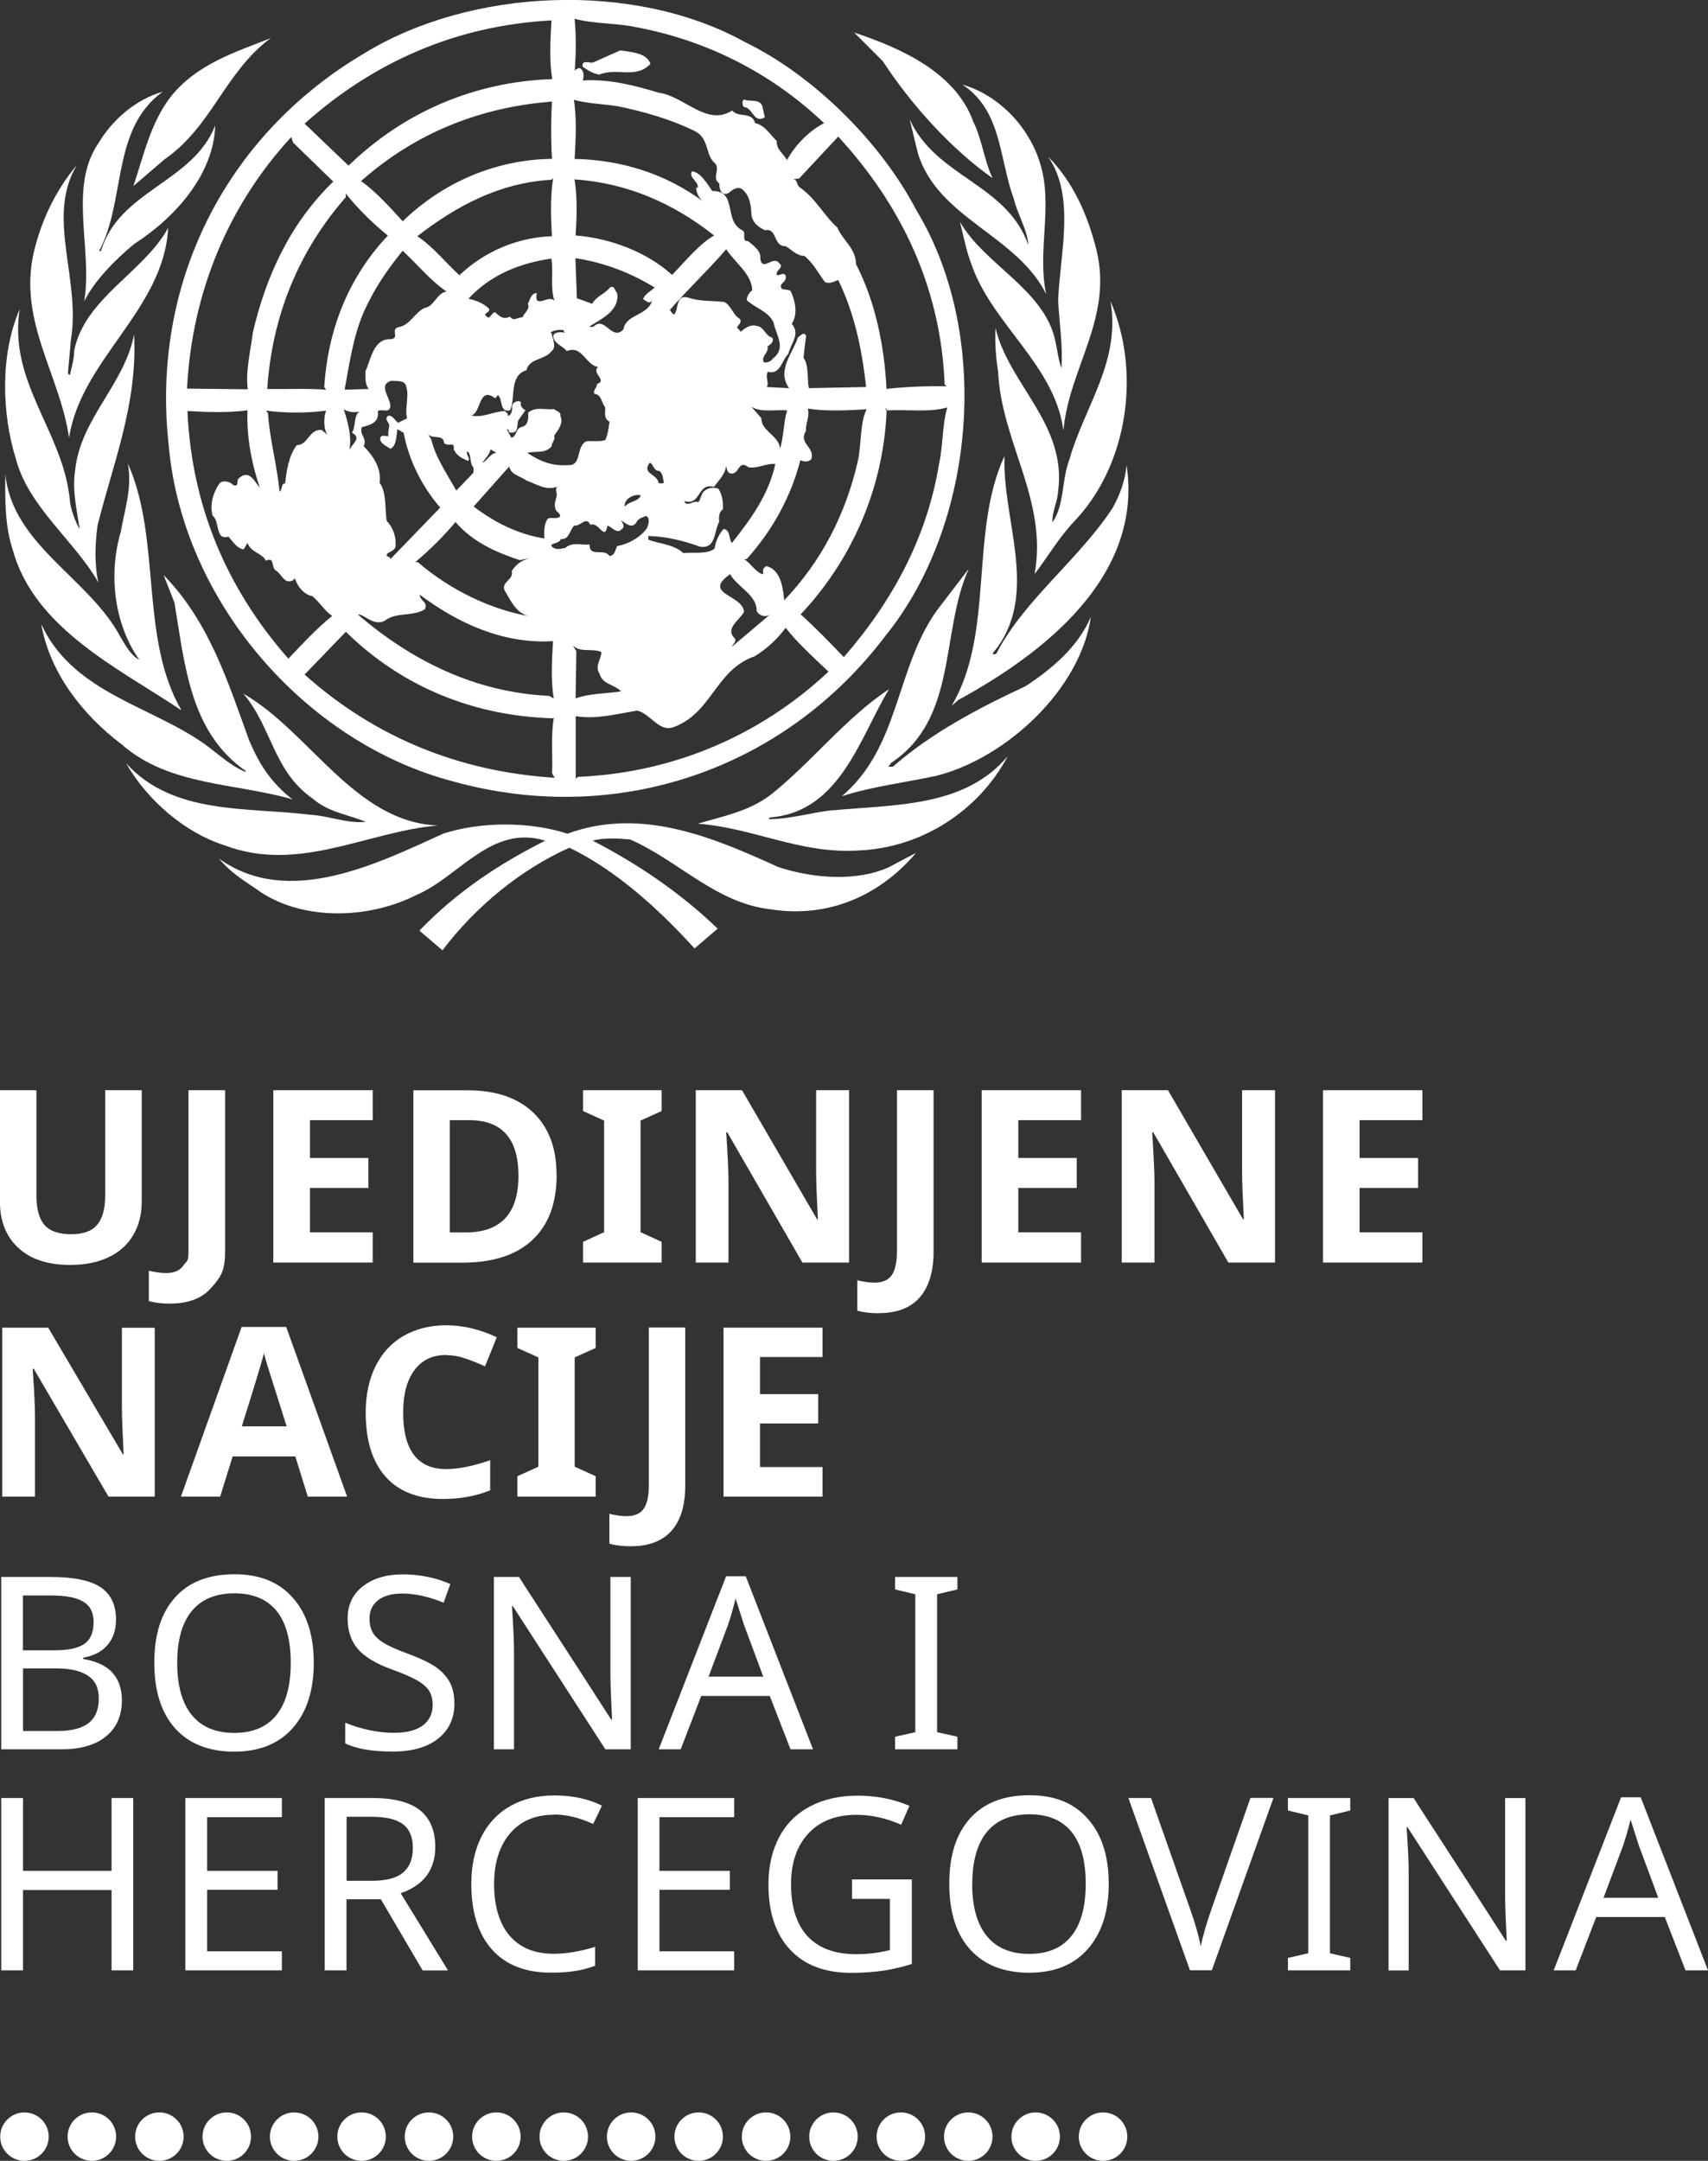 <svg width="102" height="129" viewBox="0 0 102 129" fill="none" xmlns="http://www.w3.org/2000/svg">
<rect x="0" y="0" width="102" height="129" fill="#333333" stroke="none"/>
<g clip-path="url(#clip0_787_475)">
<path d="M1.461 129C0.659 129 0.012 128.354 0.012 127.555C0.012 126.755 0.666 126.109 1.461 126.109C2.256 126.109 2.909 126.755 2.909 127.555C2.909 128.354 2.262 129 1.461 129Z" fill="white"/>
<path d="M9.517 129C8.716 129 8.068 128.354 8.068 127.555C8.068 126.755 8.716 126.109 9.517 126.109C10.318 126.109 10.965 126.755 10.965 127.555C10.965 128.354 10.318 129 9.517 129Z" fill="white"/>
<path d="M17.567 129C16.766 129 16.119 128.354 16.119 127.555C16.119 126.755 16.766 126.109 17.567 126.109C18.369 126.109 19.016 126.755 19.016 127.555C19.016 128.354 18.369 129 17.567 129Z" fill="white"/>
<path d="M25.617 129C24.816 129 24.169 128.354 24.169 127.555C24.169 126.755 24.816 126.109 25.617 126.109C26.418 126.109 27.066 126.755 27.066 127.555C27.066 128.354 26.418 129 25.617 129Z" fill="white"/>
<path d="M33.667 129C32.866 129 32.219 128.354 32.219 127.555C32.219 126.755 32.866 126.109 33.667 126.109C34.469 126.109 35.116 126.755 35.116 127.555C35.116 128.354 34.462 129 33.667 129Z" fill="white"/>
<path d="M41.723 129C40.922 129 40.275 128.354 40.275 127.555C40.275 126.755 40.922 126.109 41.723 126.109C42.525 126.109 43.172 126.755 43.172 127.555C43.172 128.354 42.525 129 41.723 129Z" fill="white"/>
<path d="M49.773 129C48.972 129 48.325 128.354 48.325 127.555C48.325 126.755 48.972 126.109 49.773 126.109C50.575 126.109 51.222 126.755 51.222 127.555C51.222 128.354 50.575 129 49.773 129Z" fill="white"/>
<path d="M5.486 129C4.684 129 4.037 128.354 4.037 127.555C4.037 126.755 4.684 126.109 5.486 126.109C6.287 126.109 6.934 126.755 6.934 127.555C6.934 128.354 6.287 129 5.486 129Z" fill="white"/>
<path d="M13.542 129C12.741 129 12.094 128.354 12.094 127.555C12.094 126.755 12.741 126.109 13.542 126.109C14.344 126.109 14.991 126.755 14.991 127.555C14.991 128.354 14.344 129 13.542 129Z" fill="white"/>
<path d="M21.592 129C20.791 129 20.144 128.354 20.144 127.555C20.144 126.755 20.791 126.109 21.592 126.109C22.393 126.109 23.041 126.755 23.041 127.555C23.041 128.354 22.393 129 21.592 129Z" fill="white"/>
<path d="M29.642 129C28.841 129 28.194 128.354 28.194 127.555C28.194 126.755 28.841 126.109 29.642 126.109C30.444 126.109 31.091 126.755 31.091 127.555C31.091 128.354 30.444 129 29.642 129Z" fill="white"/>
<path d="M37.692 129C36.891 129 36.244 128.354 36.244 127.555C36.244 126.755 36.891 126.109 37.692 126.109C38.493 126.109 39.141 126.755 39.141 127.555C39.141 128.354 38.487 129 37.692 129Z" fill="white"/>
<path d="M45.748 129C44.947 129 44.3 128.354 44.3 127.555C44.3 126.755 44.947 126.109 45.748 126.109C46.55 126.109 47.197 126.755 47.197 127.555C47.197 128.354 46.55 129 45.748 129Z" fill="white"/>
<path d="M53.799 129C52.997 129 52.35 128.354 52.35 127.555C52.35 126.755 52.997 126.109 53.799 126.109C54.6 126.109 55.247 126.755 55.247 127.555C55.247 128.354 54.6 129 53.799 129Z" fill="white"/>
<path d="M61.848 129C61.047 129 60.4 128.354 60.4 127.555C60.4 126.755 61.053 126.109 61.848 126.109C62.644 126.109 63.297 126.755 63.297 127.555C63.297 128.354 62.65 129 61.848 129Z" fill="white"/>
<path d="M57.824 129C57.022 129 56.375 128.354 56.375 127.555C56.375 126.755 57.022 126.109 57.824 126.109C58.625 126.109 59.272 126.755 59.272 127.555C59.272 128.354 58.625 129 57.824 129Z" fill="white"/>
<path d="M65.873 129C65.072 129 64.425 128.354 64.425 127.555C64.425 126.755 65.072 126.109 65.873 126.109C66.675 126.109 67.322 126.755 67.322 127.555C67.322 128.354 66.675 129 65.873 129Z" fill="white"/>
<path d="M0.074 94.143H3.014C4.395 94.143 5.393 94.346 6.01 94.758C6.62 95.17 6.928 95.809 6.928 96.689C6.928 97.297 6.762 97.802 6.429 98.195C6.096 98.595 5.609 98.847 4.968 98.964V99.038C5.763 99.173 6.349 99.45 6.718 99.862C7.088 100.274 7.279 100.821 7.279 101.504C7.279 102.426 6.965 103.14 6.336 103.656C5.708 104.173 4.826 104.431 3.698 104.431H0.074V94.143ZM1.374 98.521H3.279C4.086 98.521 4.678 98.392 5.042 98.134C5.412 97.876 5.59 97.445 5.59 96.842C5.59 96.277 5.393 95.871 4.986 95.625C4.586 95.379 3.951 95.25 3.076 95.25H1.368V98.521H1.374ZM1.374 99.604V103.337H3.458C4.284 103.337 4.9 103.177 5.301 102.857C5.701 102.537 5.899 102.057 5.899 101.406C5.899 100.754 5.689 100.336 5.264 100.046C4.838 99.751 4.204 99.604 3.359 99.604H1.374Z" fill="white"/>
<path d="M18.738 99.271C18.738 100.919 18.319 102.211 17.487 103.158C16.655 104.099 15.483 104.573 13.986 104.573C12.488 104.573 11.292 104.111 10.46 103.183C9.628 102.254 9.215 100.95 9.215 99.259C9.215 97.568 9.628 96.289 10.454 95.366C11.28 94.444 12.463 93.982 13.998 93.982C15.533 93.982 16.655 94.45 17.487 95.385C18.319 96.319 18.738 97.617 18.738 99.271ZM10.583 99.271C10.583 100.63 10.873 101.67 11.452 102.383C12.032 103.097 12.876 103.453 13.986 103.453C15.095 103.453 15.927 103.103 16.501 102.395C17.074 101.694 17.363 100.649 17.363 99.271C17.363 97.894 17.08 96.861 16.513 96.166C15.946 95.471 15.107 95.12 13.998 95.12C12.889 95.12 12.032 95.471 11.452 96.178C10.873 96.885 10.583 97.912 10.583 99.271Z" fill="white"/>
<path d="M27.14 101.676C27.14 102.574 26.813 103.281 26.166 103.792C25.518 104.308 24.612 104.567 23.454 104.567C22.233 104.567 21.284 104.407 20.618 104.081V102.845C21.056 103.029 21.537 103.177 22.054 103.287C22.572 103.398 23.059 103.447 23.509 103.447C24.279 103.447 24.859 103.3 25.253 103.005C25.642 102.709 25.839 102.303 25.839 101.787C25.839 101.442 25.765 101.166 25.629 100.944C25.488 100.723 25.253 100.514 24.921 100.323C24.588 100.133 24.088 99.911 23.417 99.671C22.461 99.327 21.777 98.915 21.37 98.441C20.963 97.968 20.76 97.359 20.76 96.615C20.76 95.815 21.062 95.176 21.666 94.702C22.27 94.229 23.065 93.989 24.051 93.989C25.038 93.989 26.03 94.179 26.893 94.567L26.492 95.68C25.611 95.317 24.785 95.133 24.021 95.133C23.41 95.133 22.936 95.262 22.584 95.526C22.239 95.791 22.067 96.16 22.067 96.633C22.067 96.972 22.134 97.248 22.27 97.476C22.406 97.697 22.621 97.9 22.917 98.085C23.219 98.269 23.688 98.478 24.323 98.712C25.087 98.995 25.66 99.265 26.036 99.53C26.412 99.794 26.69 100.102 26.868 100.446C27.047 100.791 27.133 101.203 27.133 101.682" fill="white"/>
<path d="M37.667 104.431H36.151L30.628 95.889H30.573L30.61 96.461C30.665 97.316 30.696 98.054 30.696 98.681V104.431H29.494V94.143H30.998L31.312 94.641L34.697 99.862L36.496 102.654H36.552C36.546 102.543 36.527 102.137 36.496 101.449C36.465 100.754 36.453 100.256 36.453 99.948V94.143H37.667V104.431Z" fill="white"/>
<path d="M47.209 104.431L45.97 101.246H41.877L40.651 104.431H39.338L43.363 94.1H44.534L48.553 104.431H47.203H47.209ZM45.582 100.096L44.423 96.978L43.93 95.434C43.788 96 43.64 96.51 43.486 96.978L42.315 100.096H45.582Z" fill="white"/>
<path d="M57.176 104.431H53.453V103.681L54.661 103.41V95.176L53.453 94.887V94.143H57.176V94.887L55.962 95.176V103.41L57.176 103.681V104.431Z" fill="white"/>
<path d="M7.957 117.629H6.663V112.832H1.374V117.629H0.074V107.34H1.374V111.688H6.663V107.34H7.957V117.629Z" fill="white"/>
<path d="M16.834 117.629H11.07V107.34H16.834V108.484H12.371V111.688H16.575V112.82H12.371V116.491H16.834V117.629Z" fill="white"/>
<path d="M20.692 113.38V117.629H19.392V107.34H22.233C23.515 107.34 24.458 107.58 25.075 108.066C25.685 108.552 25.993 109.284 25.993 110.262C25.993 111.627 25.303 112.549 23.928 113.023L26.757 117.635H25.241L22.745 113.386H20.692V113.38ZM20.692 112.279H22.239C23.078 112.279 23.688 112.113 24.076 111.787C24.458 111.461 24.656 110.969 24.656 110.323C24.656 109.677 24.458 109.204 24.07 108.909C23.682 108.607 23.047 108.46 22.172 108.46H20.698V112.279H20.692Z" fill="white"/>
<path d="M33.082 108.337C31.972 108.337 31.097 108.706 30.462 109.45C29.827 110.194 29.507 111.202 29.507 112.488C29.507 113.773 29.815 114.837 30.431 115.557C31.048 116.276 31.923 116.639 33.063 116.639C33.797 116.639 34.623 116.504 35.541 116.227V117.352C35.104 117.512 34.684 117.623 34.278 117.678C33.871 117.74 33.408 117.764 32.885 117.764C31.368 117.764 30.197 117.303 29.377 116.381C28.558 115.458 28.145 114.154 28.145 112.463C28.145 111.405 28.342 110.471 28.736 109.677C29.131 108.878 29.704 108.263 30.45 107.832C31.202 107.402 32.083 107.187 33.1 107.187C34.191 107.187 35.141 107.389 35.948 107.795L35.424 108.89C34.604 108.515 33.822 108.324 33.082 108.324" fill="white"/>
<path d="M43.843 117.629H38.086V107.34H43.843V108.484H39.381V111.688H43.585V112.82H39.381V116.491H43.843V117.629Z" fill="white"/>
<path d="M50.889 112.199H54.452V117.248C53.903 117.42 53.348 117.555 52.788 117.641C52.227 117.727 51.567 117.777 50.827 117.777C49.256 117.777 48.041 117.315 47.178 116.387C46.315 115.458 45.89 114.16 45.89 112.494C45.89 111.418 46.106 110.483 46.531 109.677C46.956 108.871 47.573 108.263 48.38 107.838C49.188 107.414 50.137 107.199 51.234 107.199C52.331 107.199 53.361 107.402 54.31 107.808L53.817 108.933C52.911 108.539 52.023 108.343 51.154 108.343C49.928 108.343 48.966 108.712 48.276 109.456C47.585 110.2 47.24 111.208 47.24 112.494C47.24 113.853 47.573 114.886 48.232 115.599C48.898 116.307 49.86 116.663 51.123 116.663C51.814 116.663 52.486 116.583 53.145 116.417V113.361H50.883V112.205L50.889 112.199Z" fill="white"/>
<path d="M66.213 112.469C66.213 114.117 65.793 115.409 64.961 116.356C64.129 117.303 62.958 117.77 61.46 117.77C59.962 117.77 58.767 117.309 57.935 116.38C57.102 115.458 56.69 114.148 56.69 112.457C56.69 110.765 57.102 109.48 57.928 108.558C58.754 107.635 59.938 107.174 61.473 107.174C63.007 107.174 64.129 107.641 64.961 108.576C65.793 109.511 66.213 110.808 66.213 112.463M58.058 112.463C58.058 113.822 58.347 114.861 58.927 115.575C59.506 116.288 60.351 116.645 61.46 116.645C62.57 116.645 63.402 116.294 63.975 115.587C64.548 114.886 64.838 113.84 64.838 112.463C64.838 111.085 64.555 110.052 63.987 109.357C63.42 108.662 62.582 108.312 61.479 108.312C60.376 108.312 59.513 108.662 58.933 109.369C58.36 110.077 58.064 111.104 58.064 112.463" fill="white"/>
<path d="M67.377 107.34H68.74L71.063 113.939C71.359 114.775 71.575 115.526 71.711 116.184C71.828 115.593 72.043 114.837 72.37 113.908L74.675 107.334H76.05L72.37 117.623H71.063L67.384 107.334L67.377 107.34Z" fill="white"/>
<path d="M80.636 117.629H76.913V116.885L78.127 116.608V108.38L76.913 108.084V107.34H80.636V108.084L79.422 108.38V116.608L80.636 116.885V117.629Z" fill="white"/>
<path d="M91.096 117.629H89.58L84.057 109.087H84.001L84.038 109.659C84.094 110.513 84.125 111.251 84.125 111.885V117.635H82.923V107.346H84.427L84.741 107.844L88.125 113.066L89.925 115.858H89.981C89.974 115.747 89.956 115.341 89.925 114.652C89.894 113.963 89.882 113.459 89.882 113.152V107.346H91.096V117.635V117.629Z" fill="white"/>
<path d="M100.656 117.629L99.418 114.443H95.325L94.098 117.629H92.785L96.81 107.297H97.981L102 117.629H100.656ZM99.029 113.293L97.87 110.175L97.377 108.631C97.236 109.191 97.088 109.708 96.933 110.175L95.762 113.293H99.029Z" fill="white"/>
<path d="M63.876 27.41C63.389 28.609 63.586 30.141 62.853 31.18C62.81 30.584 63.143 30.005 63.186 29.36C63.74 25.344 60.252 22.97 59.45 19.581C59.407 20.492 59.475 21.359 59.605 22.177C59.802 26.414 62.582 29.852 61.787 34.267C62.588 33.228 63.186 32.158 64.141 31.137C67.34 27.81 68.166 22.244 66.317 17.982C66.94 21.58 64.758 24.28 63.87 27.41" fill="white"/>
<path d="M63.192 17.915C63.254 19.268 63.482 20.621 63.389 21.974C63.192 21.439 63.143 20.867 63.014 20.313C62.348 17.275 58.767 15.787 57.324 13.235C57.546 14.102 57.7 14.963 58.015 15.787C59.26 19.378 62.995 21.795 63.507 25.7C63.839 21.974 66.465 19.003 65.485 14.944C64.974 12.902 64.129 10.904 62.594 9.354C64.24 11.746 63.303 15.123 63.192 17.915Z" fill="white"/>
<path d="M14.904 44.267C13.634 40.786 12.525 37.145 9.77 34.329L10.417 35.971C11.039 39.654 11.329 43.713 14.688 46.038L14.645 46.081C13.554 45.614 12.734 44.703 11.754 44.107C8.598 42.065 4.241 41.155 2.465 37.256C2.952 40.116 4.912 42.668 7.267 44.439C10.09 46.924 14.023 46.727 17.468 47.723C16.205 46.745 15.49 45.638 14.91 44.261" fill="white"/>
<path d="M10.836 42.403C8.321 38.08 9.659 32.201 7.637 27.674C7.902 29.138 7.44 30.423 7.212 31.758C6.453 34.31 6.836 37.299 8.321 39.39C7.834 39.144 7.52 38.572 7.212 38.062C5.369 34.531 0.721 32.539 0.32 28.302C0.296 29.833 0.296 31.45 0.764 32.828C2.052 37.576 7.298 40.011 10.836 42.409" fill="white"/>
<path d="M26.11 49.279C21.173 49.058 18.504 43.689 14.528 41.407C16.242 43.4 16.309 46.044 18.689 47.686C19.601 48.486 20.821 48.639 21.845 49.064C20.71 49.175 19.669 48.707 18.528 48.639C14.707 48.172 10.324 48.664 7.526 45.558C8.796 47.779 11.039 49.71 13.394 50.46C17.838 52.145 21.863 49.66 26.11 49.285" fill="white"/>
<path d="M49.675 48.369C48.405 48.522 47.16 48.904 45.896 48.904C45.94 48.861 45.989 48.768 46.05 48.793C50.205 48.436 51.382 43.935 53.096 41.143C50.538 42.809 48.337 45.644 46.001 47.465C44.713 48.443 43.178 48.725 41.668 49.174C45.003 49.42 47.782 50.995 51.271 50.773C55.007 50.62 58.428 48.443 60.184 45.14C57.608 48.203 53.472 48.024 49.669 48.381" fill="white"/>
<path d="M46.537 51.788C42.734 50.06 38.333 48.129 33.889 49.771C31.645 49.039 28.711 49.039 26.461 49.771C22.547 51.548 17.216 54.23 13.08 51.259C13.856 52.194 14.701 52.637 15.595 53.276C18.263 55.005 22.11 54.832 24.865 53.43C27.398 52.366 29.334 49.193 32.557 50.189C29.821 51.567 27.312 53.209 25.044 55.558L26.424 56.733C28.428 54.094 31.115 51.899 34.006 50.607C36.804 51.96 39.362 54.291 41.477 56.622L42.857 55.441C40.632 53.289 38.056 51.56 35.387 50.183C36.077 50.005 36.922 50.048 37.63 50.115C40.521 51.382 42.746 53.91 46.013 54.285C49.483 54.838 52.572 53.442 54.704 50.915L53.059 51.782C51.123 52.649 48.522 52.428 46.543 51.782" fill="white"/>
<path d="M61.207 40.983C58.452 42.268 55.654 43.732 53.317 45.774H53.052L53.206 45.552C57.231 42.889 56.141 37.742 57.854 33.954L55.986 36.395C53.471 39.858 53.761 44.581 50.273 47.533C52.072 46.955 54.051 46.715 55.919 46.315C60.122 45.251 64.542 41.124 65.146 36.819C64.388 38.615 62.81 39.944 61.207 40.989" fill="white"/>
<path d="M59.278 10.639C58.766 9.575 58.655 8.333 58.125 7.269C57.059 4.299 53.743 2.854 51.012 1.943L52.72 3.653C54.458 6.316 56.88 8.954 59.278 10.639Z" fill="white"/>
<path d="M10.035 13.616C8.586 16.254 5.079 17.785 4.432 20.916C4.432 21.426 4.278 21.912 4.167 22.404L4.056 22.293L4.235 20.276C4.839 16.66 2.725 12.933 4.592 9.852C3.304 11.383 2.435 13.222 1.991 15.178C1.122 19.261 3.594 22.41 4.124 26.137C4.839 21.457 9.77 18.505 10.041 13.628" fill="white"/>
<path d="M66.478 30.27C64.524 33.308 61.189 35.792 59.543 38.941C59.5 39.052 59.34 39.12 59.278 39.009L59.611 38.584C61.972 35.19 59.858 31.02 59.987 27.226C57.879 31.77 59.408 37.803 56.831 42.133L57.25 41.776C62.249 39.046 68.277 34.458 67.279 27.761C67.193 28.671 66.903 29.489 66.478 30.264" fill="white"/>
<path d="M17.394 8.18L17.505 8.512L19.903 10.842C17.327 13.327 15.878 16.5 15.101 19.846C14.966 20.977 14.658 22.084 14.793 23.241L11.169 23.198C11.459 17.521 13.591 12.306 17.394 8.18ZM32.934 1.218C32.866 2.349 32.798 3.61 32.977 4.723C28.329 4.877 24.107 6.697 20.815 9.889L18.19 7.38C22.369 3.653 27.281 1.525 32.927 1.218M32.971 14.102C30.899 14.169 28.927 15.012 27.435 16.433C26.566 15.633 25.833 14.698 24.921 14.102C27.3 12.263 29.858 10.91 32.921 10.732L33.032 10.639C32.853 11.728 32.897 13.081 32.964 14.102M32.052 17.497C31.719 17.497 31.651 17.896 31.522 18.142C31.676 18.456 31.3 18.677 31.208 18.942C30.961 18.917 30.653 19.231 30.456 18.899C30.08 19.096 29.833 18.899 29.568 18.634C29.278 18.702 29.26 19.212 28.97 18.788C28.995 18.653 29.303 18.634 29.192 18.413C28.859 18.099 28.416 17.927 27.972 17.835C29.309 16.39 31.066 15.707 32.927 15.436C33.063 16.193 32.841 17.232 33.125 17.989C32.835 17.503 31.861 18.542 32.058 17.503M33.661 19.698C33.642 19.772 33.704 19.821 33.753 19.87C33.636 19.821 33.1 19.772 33.044 20.049C33.044 20.516 33.624 20.645 33.846 20.959C34.777 20.584 34.955 21.777 35.714 21.912C35.294 22.287 36.311 22.687 35.646 22.933C35.67 23.154 35.405 23.265 35.492 23.511C35.935 23.554 35.911 24.04 36.139 24.311C36.163 24.618 36.028 25 36.404 25.172C36.336 25.547 36.311 25.947 36.139 26.279C35.72 26.389 35.381 26.303 35.005 26.346C34.358 26.703 34.783 27.835 33.895 27.767C32.958 27.835 32.206 27.521 31.491 27.035C32.046 26.9 32.514 27.103 32.934 26.66C32.934 26.414 33.199 26.236 33.088 26.014C33.334 25.682 33.667 25.239 33.464 24.84C33.532 24.594 33.217 24.55 33.088 24.421C32.576 24.489 31.997 24.243 31.534 24.643C31.578 24.975 31.534 25.399 31.177 25.485C30.776 25.553 30.844 26.106 30.536 26.131L30.271 25.645H30.382C30.339 25.756 30.425 25.842 30.536 25.824C31.047 25.848 30.801 25.245 31.004 25.024L31.38 24.489C31.201 24.403 31.047 24.225 31.115 24.003C30.912 23.874 30.647 24.003 30.579 24.225C30.604 24.446 30.579 24.643 30.425 24.803H30.314C30.382 24.667 30.203 24.624 30.16 24.538C29.451 24.563 28.847 24.963 28.138 24.803C28.761 24.667 28.557 23.007 29.58 23.782L29.735 23.585C30.049 23.849 29.802 24.649 30.468 24.495C30.801 23.696 30.4 22.41 31.448 22.097C31.584 21.39 32.539 21.5 32.94 20.965C33.248 20.744 33.008 20.233 32.94 19.901L32.872 19.858C33.051 19.704 33.384 19.68 33.673 19.704M36.829 6.328C38.45 6.661 40.01 7.103 41.477 7.817C42.389 8.259 42.075 9.256 42.74 9.791C42.987 10.215 42.5 10.615 42.962 10.965C42.938 11.297 43.116 11.765 43.542 11.501C43.745 11.322 44.01 11.125 44.3 11.279C44.811 11.679 44.855 12.343 44.879 12.878C44.99 13.345 45.28 13.542 45.681 13.745C46.439 13.591 46.149 14.723 46.926 14.698C47.283 14.92 47.591 15.277 48.035 15.277C48.565 15.701 48.88 16.322 49.256 16.826C49.521 16.98 49.81 16.802 50.057 16.716C51.012 18.665 51.481 20.842 51.721 23.105L48.3 23.173C48.189 22.57 48.325 21.863 47.986 21.353C48.029 20.996 48.072 20.51 48.14 20.067C48.004 19.735 47.807 20.067 47.653 20.135C47.345 21.088 46.365 22.109 47.123 23.173L45.785 23.105C45.964 22.866 45.674 22.509 45.853 22.195C46.611 22.398 46.673 21.506 47.08 21.131C47.191 20.553 47.838 19.932 47.277 19.335C47.678 18.739 47.474 17.939 47.234 17.404C47.08 17.183 46.525 17.447 46.654 16.98C46.79 16.826 46.987 16.716 46.919 16.451C46.765 16.205 46.587 16.494 46.383 16.408C46.315 16.119 46.852 15.965 46.537 15.719C46.18 15.209 45.539 16.254 45.403 15.455C45.471 14.988 45.027 14.68 44.67 14.391C44.244 14.434 44.602 13.88 44.337 13.751C43.178 13.198 44.072 11.377 42.537 11.402C42.247 11.002 41.847 10.271 41.316 10.227C41.119 10.627 41.717 10.806 41.674 11.199H41.588C41.544 11.488 41.81 11.931 42.007 12.042C39.806 10.4 37.137 9.539 34.314 9.489C34.382 8.401 34.45 7.073 34.271 5.959C35.072 6.181 35.985 6.205 36.829 6.335M34.314 1.119C35.449 1.433 36.737 1.365 37.895 1.605C42.142 2.38 46.032 4.33 49.212 7.349C48.325 7.817 47.523 8.616 47.012 9.526V9.594C46.833 9.194 46.346 8.948 46.389 8.419C45.989 8.044 45.681 7.466 45.101 7.355C44.879 6.624 44.146 7.066 43.72 6.599C42.21 7.577 40.873 5.738 39.338 5.535C37.889 5.098 36.379 4.705 34.801 4.803C34.888 4.539 34.888 4.164 34.579 4.053C34.493 4.121 34.333 4.121 34.314 4.274C34.407 3.253 34.407 2.011 34.314 1.126M56.412 22.952L56.523 23.062C55.413 23.038 54.1 23.087 52.942 23.216C52.812 20.645 52.276 18.001 51.117 15.762C51.117 14.828 50.316 14.342 50.008 13.585C49.188 12.853 48.744 11.876 47.764 11.187C47.56 11.058 47.653 10.701 47.345 10.701L47.721 10.658L50.057 8.155C53.835 12.257 56.19 17.183 56.412 22.945M56.079 27.693C55.37 32.023 53.348 35.836 50.39 39.23C49.613 38.412 48.658 37.434 47.813 36.678C50.815 33.505 52.751 29.224 52.948 24.544L52.837 24.323L52.991 24.501C54.193 24.434 55.481 24.637 56.572 24.323C56.258 25.387 56.326 26.586 56.079 27.693ZM34.536 46.37L34.382 46.481V42.754C35.603 42.957 36.848 42.619 38.05 42.422C38.851 42.6 39.362 43.751 40.25 43.4C42.518 42.557 42.74 39.987 45.052 39.187C45.761 38.769 46.432 38.142 46.919 37.478C47.585 38.345 48.565 39.23 49.477 40.097C45.453 43.867 40.275 46.13 34.536 46.377M35.911 38.923C35.935 39.298 35.492 39.765 35.8 40.208C35.979 40.872 36.644 40.829 37.088 41.272C36.33 41.407 35.196 41.383 34.376 41.696L34.419 38.88L34.197 38.505C34.573 38.99 35.374 38.683 35.911 38.923ZM38.265 29.563C38.154 29.962 37.575 29.895 37.31 30.252C37.242 29.833 37.778 29.477 38.265 29.563ZM40.133 16.408C38.641 15.055 36.441 14.213 34.376 14.059C34.444 12.97 34.487 11.753 34.308 10.707C37.464 10.928 40.201 12.128 42.648 14.059C41.779 14.545 40.916 15.609 40.139 16.408M46.587 26.789C46.519 25.99 45.452 25.744 45.471 24.969L44.873 24.28C45.453 24.655 46.322 24.434 47.006 24.501C46.784 25.233 46.809 26.051 46.587 26.789ZM38.802 27.632C38.999 27.632 38.999 28.117 39.381 28.117C39.603 28.296 39.578 28.56 39.646 28.806C39.578 28.892 39.443 28.849 39.332 28.849C39.264 28.271 38.309 28.314 38.795 27.632M41.84 32.644C42.777 32.755 42.642 31.666 42.95 31.155C42.925 30.866 42.925 30.577 43.172 30.399C43.197 29.975 43.129 29.532 42.907 29.181C42.506 29.028 41.995 29.181 41.884 29.606C41.797 29.716 41.84 29.895 41.662 29.981C41.44 29.846 40.996 30.313 40.86 29.913C41.884 30.227 41.618 28.782 42.636 29.071C42.925 28.671 43.326 28.296 43.369 27.785C43.388 27.982 43.437 28.228 43.634 28.271C44.189 28.339 44.059 27.404 44.7 27.896C45.298 27.982 45.724 27.65 46.303 27.699C45.902 29.52 44.879 30.94 43.702 32.422C43.523 32.158 43.616 31.623 43.209 31.58C42.919 31.912 42.74 32.312 42.672 32.755C42.204 33.111 41.427 32.951 40.805 33.019C40.225 32.484 39.424 32.484 38.715 32.219V31.998C39.782 32.023 40.848 32.287 41.828 32.644M43.85 38.08C43.295 37.502 44.183 37.016 44.429 36.531C44.386 35.51 41.914 35.467 43.585 34.292V34.249C44.01 35.048 45.206 35.491 45.187 36.487C45.342 36.752 45.699 36.887 45.989 36.684L43.702 38.615C43.77 38.437 44.035 38.283 43.856 38.08M48.128 25.725C48.103 25.258 48.374 24.84 48.239 24.391C49.33 24.569 50.593 24.501 51.752 24.434C51.327 25.319 51.462 26.561 51.216 27.582C50.507 30.645 49.102 33.462 46.833 35.836C46.765 35.282 46.698 34.083 45.835 33.818C45.699 33.751 45.656 33.911 45.57 33.972V34.286C45.126 34.175 44.836 33.622 44.435 33.376H44.59C46.149 31.648 47.234 29.649 47.795 27.478C48.035 27.57 48.239 27.589 48.436 27.435C48.725 26.703 47.659 26.506 48.128 25.731M46.192 19.231C46.328 19.987 46.993 20.781 46.149 21.408C46.063 21.562 45.835 21.672 45.613 21.629C45.434 21.23 45.927 21.094 45.835 20.676C45.989 20.59 46.278 20.369 46.1 20.147C45.724 20.08 45.613 19.483 45.187 19.458C44.768 19.348 44.454 19.612 44.232 19.815C44.189 19.729 44.096 19.637 44.01 19.551C44.096 19.397 44.343 19.219 44.164 19.022C43.764 18.8 43.696 18.265 43.252 18.026C42.451 17.939 41.81 18.007 41.076 17.761C40.343 17.583 40.54 18.425 40.275 18.757C40.25 18.825 40.078 18.647 40.01 18.493C41.008 17.337 42.346 16.076 43.369 14.877C43.899 15.695 44.904 16.365 44.922 17.337C44.744 17.447 44.608 17.693 44.59 17.915C45.144 18.425 45.859 18.561 46.192 19.243M36.854 17.491C36.718 17.38 36.718 17.023 36.428 17.158C36.114 17.558 35.627 17.669 35.362 18.136L34.45 17.804L34.364 15.412C36.077 15.676 37.655 16.279 39.097 17.165C38.9 17.361 38.475 17.564 38.407 17.872C38.604 17.939 38.715 18.179 38.943 17.958C38.654 18.868 37.365 18.757 37.23 19.668C36.521 20.399 36.12 18.8 35.43 19.514H35.165C35.831 19.071 37.033 18.579 36.854 17.491ZM32.915 32.595C32.958 32.373 33.384 32.484 33.495 32.176C34.006 32.244 34.031 31.598 34.296 31.377C34.653 31.445 35.029 30.78 35.251 31.334C35.763 31.113 36.12 32.355 36.274 31.377C36.564 31.463 36.829 31.906 37.119 31.598C37.365 31.445 37.162 31.18 37.076 31.063C37.341 31.199 37.698 31.598 37.988 31.217C38.117 30.928 38.321 30.928 38.567 30.799C38.857 30.91 38.721 31.328 38.635 31.531C38.259 32.066 37.544 32.484 36.86 32.595C36.724 32.841 36.724 33.173 36.392 33.191C36.102 32.705 35.171 33.302 35.214 32.502C34.727 32.57 34.191 32.324 33.772 32.705C33.507 32.748 33.174 32.884 32.927 32.595M18.19 40.27L20.655 37.717C23.99 41.002 28.305 42.754 33.038 42.883L33.081 42.816C32.884 43.88 33.014 45.054 32.971 46.167L33.125 46.432C27.454 46.075 22.406 44.039 18.183 40.264M19.472 24.514C19.324 24.956 19.318 25.516 19.533 25.953C19.435 25.842 19.311 25.75 19.207 25.67C18.448 25.602 18.43 26.555 17.715 26.58C17.228 27.244 17.117 28.111 17.025 28.862C16.76 28.862 16.895 29.218 16.692 29.347C16.556 27.816 16.112 26.266 16.001 24.667L15.89 24.514C17.025 24.667 18.356 24.667 19.472 24.514ZM23.164 14.065C20.809 16.549 19.583 19.674 19.361 23.111L19.472 23.265C18.381 23.179 17.117 23.241 15.958 23.222C16.248 18.874 17.826 14.994 20.649 11.777V11.556C21.358 12.441 22.227 13.309 23.164 14.065ZM25.34 18.388C24.699 18.72 24.495 19.434 23.737 19.544C23.336 19.747 23.873 20.141 23.361 20.252C22.295 20.184 22.159 21.451 21.826 22.158C21.826 22.533 21.783 22.933 22.023 23.222L20.581 23.265C20.914 21.445 21.161 19.606 22.023 18.007C22.56 16.919 23.293 15.904 24.045 14.969C24.957 15.812 25.648 16.697 26.671 17.41C26.073 17.478 25.938 18.321 25.334 18.388M30.135 35.245C30.511 35.866 30.85 36.684 31.689 36.801C29.377 36.42 26.912 35.245 24.951 33.56H24.797C25.642 32.853 26.486 32.029 27.201 31.162C28.224 32.361 29.648 32.982 31.047 33.443C31.312 33.376 31.584 33.333 31.849 33.289C31.294 33.357 30.85 33.622 30.561 34.089C30.696 34.624 29.913 34.735 30.135 35.245ZM22.554 24.55C22.8 24.372 23.219 24.704 23.312 24.286C23.355 23.776 22.535 23.001 23.355 22.736C23.712 22.761 24.199 22.669 24.267 23.111C24.446 23.665 24.156 24.464 24.31 24.975L23.774 25.239C23.577 25.104 23.466 24.797 23.195 24.815C22.88 25.036 23.306 25.215 23.238 25.461C23.213 25.639 23.17 25.836 23.195 26.039C23.016 26.063 22.819 25.904 22.701 26.149C22.701 26.525 23.102 26.617 23.306 26.795C23.682 26.642 23.663 26.039 23.731 25.621L24.107 25.842C24.415 27.503 25.241 29.101 26.289 30.301L23.312 33.382C23.312 33.16 22.936 33.289 23.158 33.025C23.336 32.914 23.645 32.828 23.626 32.539C23.651 31.986 23.447 31.451 23.09 31.094C22.979 30.319 23.09 29.409 22.671 28.812C22.782 27.97 22.313 27.238 21.715 26.635C21.962 26.192 21.45 25.971 21.604 25.504C22.091 25.369 22.671 25.239 22.56 24.55M20.858 26.9C21.025 26.045 20.772 25.209 20.532 24.44C20.889 24.637 21.198 24.637 21.598 24.55C21.087 24.594 21.284 25.436 21.019 25.836C21.66 26.162 20.963 26.531 20.852 26.9M33.063 41.696L32.798 41.543C28.422 41.34 24.619 39.476 21.37 36.684C21.746 36.641 22.307 37.416 22.973 37.059C23.706 36.506 24.619 36.838 25.377 36.371C25.574 35.903 25.069 35.885 25.069 35.504C27.355 37.213 30.049 38.455 33.026 38.277C32.958 39.384 32.89 40.626 33.069 41.69M28.804 27.625C28.983 27.38 29.229 27.14 29.297 26.826L29.654 27.047C29.297 27.023 29.124 27.49 28.81 27.625M30.413 27.847C30.499 28.357 31.103 28.425 31.436 28.689C32.034 28.886 32.656 29.354 33.347 29.021C33.057 29.132 33.322 29.489 33.236 29.643C33.193 29.846 33.057 30.128 33.193 30.442C33.303 30.62 33.439 30.62 33.458 30.817C33.26 31.039 32.927 30.842 32.706 30.971C32.484 31.303 32.484 31.727 32.508 32.146C30.93 31.9 29.506 31.168 28.286 30.239L30.419 27.841L30.413 27.847ZM27.965 27.515C28.101 27.318 27.811 27.183 27.898 26.937C28.163 27.09 28.033 27.582 28.231 27.847C28.323 27.933 28.255 28.093 28.274 28.222L27.25 29.286C26.696 28.29 26.03 27.355 25.759 26.248L25.562 25.916C25.808 26.248 26.498 25.891 26.517 26.451C26.782 26.691 27.164 26.316 27.096 26.826C27.275 27.226 27.633 27.38 27.959 27.515M32.964 9.483C29.562 9.526 26.406 10.922 24.051 13.21C23.318 12.411 22.449 11.433 21.561 10.812C24.785 7.952 28.656 6.396 32.964 6.064C32.897 7.171 32.897 8.37 32.964 9.477M11.2 24.538C12.358 24.606 13.647 24.649 14.781 24.495C14.713 26.026 15.027 27.687 15.514 29.108C15.182 28.732 14.892 28.019 14.294 28.529C14.072 28.616 14.337 29.108 13.918 28.954C13.832 28.8 13.363 28.622 13.117 28.843C12.741 29.397 12.519 30.061 12.691 30.774C13.16 31.149 12.827 32.281 13.647 32.035C13.869 32.281 14.158 32.767 14.559 32.791L14.781 32.41C15.003 33.007 15.582 32.964 15.89 33.474C16.421 33.21 16.18 33.917 16.488 34.071C16.821 34.273 16.975 34.895 17.487 34.649C17.53 34.606 17.622 34.562 17.598 34.489C17.733 34.956 18.109 35.485 18.664 35.596C19.108 35.971 19.398 36.481 19.841 36.77C18.954 37.478 18.042 38.455 17.222 39.323C13.53 35.128 11.44 30.184 11.194 24.526M10.084 26.654C10.904 35.836 18.177 44.335 27.09 46.659C36.891 49.365 46.833 45.928 52.855 37.988C58.298 31.291 59.235 19.975 54.723 12.546C52.609 8.487 48.565 4.496 44.54 2.54C37.914 -1.162 28.113 -0.719 21.752 3.186C13.505 8.044 8.968 16.919 10.084 26.654Z" fill="white"/>
<path d="M45.675 7.005L45.52 6.316C45.342 5.873 44.744 6.095 44.454 5.941C44.275 5.984 44.343 6.273 44.411 6.384C44.99 6.427 44.99 7.405 45.681 7.005" fill="white"/>
<path d="M35.8 4.453C36.798 4.01 38 4.742 38.845 3.807C38.598 3.143 37.711 3.118 37.045 3.007L35.442 3.721C35.264 3.807 34.709 3.518 34.795 3.985C35.103 4.188 35.418 4.403 35.794 4.453" fill="white"/>
<path d="M5.03 17.983C5.677 16.697 6.916 15.479 8.007 14.569C10.522 12.952 12.765 10.375 12.852 7.491C11.514 10.904 7.119 11.353 6.028 14.988H5.917C7.538 11.968 6.626 7.712 9.72 5.474C8.099 5.941 6.719 7.14 5.874 8.555C4.074 11.193 5.541 14.852 5.03 17.983Z" fill="white"/>
<path d="M9.832 9.508C12.679 7.534 13.413 4.317 16.168 2.275C14.054 3.118 11.767 3.807 10.189 5.781C8.969 7.38 8.586 9.286 7.964 11.107L9.832 9.508Z" fill="white"/>
<path d="M60.523 11.795C60.745 12.773 61.343 13.659 61.411 14.636C60.147 10.977 55.876 10.578 54.322 7.115L54.809 9.132C56.011 13.056 60.702 14.009 62.477 17.558C61.922 14.987 62.902 12.3 62.12 9.772C61.472 7.601 59.672 5.688 57.472 5.049C59.827 6.599 59.672 9.464 60.517 11.789" fill="white"/>
<path d="M5.874 34.753C5.628 33.713 5.677 32.404 5.831 31.34C6.762 27.637 8.229 24.064 8.007 19.962C7.452 22.914 4.808 24.999 4.493 28.037C4.29 29.279 4.604 30.497 4.758 31.61C4.469 31.057 4.204 30.411 4.154 29.704C3.711 25.712 0.487 22.785 1.177 18.456C0.018 21.119 0.086 24.642 0.955 27.416C1.713 30.276 4.444 32.274 5.868 34.759" fill="white"/>
<path d="M9.246 89.346H6.478L2.016 81.714H1.954C2.047 83.06 2.09 84.026 2.09 84.598V89.346H0.136V79.26H2.879L7.335 86.818H7.384C7.317 85.508 7.28 84.579 7.28 84.038V79.266H9.24V89.352L9.246 89.346Z" fill="white"/>
<path d="M18.381 89.346L17.635 86.947H13.893L13.148 89.346H10.805L14.43 79.217H17.092L20.729 89.346H18.381ZM17.117 85.151C16.427 82.974 16.038 81.744 15.952 81.462C15.866 81.179 15.804 80.951 15.767 80.785C15.613 81.375 15.169 82.833 14.442 85.151H17.117Z" fill="white"/>
<path d="M26.653 80.889C25.833 80.889 25.198 81.191 24.748 81.799C24.298 82.402 24.076 83.251 24.076 84.327C24.076 86.578 24.933 87.703 26.653 87.703C27.374 87.703 28.249 87.525 29.273 87.174V88.97C28.428 89.315 27.491 89.487 26.45 89.487C24.958 89.487 23.811 89.044 23.022 88.152C22.233 87.261 21.839 85.988 21.839 84.321C21.839 83.275 22.036 82.353 22.424 81.566C22.813 80.779 23.374 80.17 24.101 79.752C24.828 79.333 25.679 79.118 26.659 79.118C27.639 79.118 28.656 79.358 29.667 79.832L28.964 81.572C28.582 81.394 28.194 81.234 27.805 81.105C27.417 80.969 27.035 80.902 26.659 80.902" fill="white"/>
<path d="M35.572 89.346H30.899V88.128L32.151 87.562V81.037L30.899 80.471V79.26H35.572V80.471L34.32 81.037V87.562L35.572 88.128V89.346Z" fill="white"/>
<path d="M37.674 92.31C37.181 92.31 36.755 92.26 36.392 92.156V90.372C36.768 90.465 37.107 90.514 37.415 90.514C37.889 90.514 38.235 90.366 38.438 90.077C38.641 89.782 38.746 89.327 38.746 88.706V79.253H40.922V88.694C40.922 89.868 40.651 90.766 40.102 91.387C39.554 92.002 38.746 92.31 37.674 92.31Z" fill="white"/>
<path d="M49.12 89.346H43.209V79.26H49.12V81.013H45.385V83.226H48.861V84.979H45.385V87.581H49.12V89.346Z" fill="white"/>
<path d="M8.463 65.085V71.745C8.463 72.507 8.29 73.172 7.951 73.743C7.612 74.316 7.119 74.758 6.472 75.06C5.831 75.367 5.067 75.515 4.185 75.515C2.86 75.515 1.83 75.176 1.097 74.5C0.363 73.823 -0.006 72.895 -0.006 71.714V65.085H2.176V71.382C2.176 72.175 2.336 72.76 2.656 73.129C2.977 73.498 3.507 73.682 4.247 73.682C4.986 73.682 5.48 73.498 5.8 73.122C6.121 72.747 6.281 72.163 6.281 71.37V65.085H8.463Z" fill="white"/>
<path d="M10.183 77.827C9.689 77.827 9.258 77.778 8.888 77.673V75.859C9.264 75.951 9.609 76.001 9.918 76.001C10.398 76.001 10.743 75.853 10.947 75.552C11.156 75.256 11.255 75.361 11.255 74.728V65.085H13.443V74.709C13.443 75.908 13.166 76.253 12.617 76.88C12.069 77.507 11.255 77.821 10.176 77.821" fill="white"/>
<path d="M22.258 75.373H16.322V65.085H22.258V66.874H18.51V69.131H21.999V70.921H18.51V73.571H22.258V75.373Z" fill="white"/>
<path d="M33.242 70.133C33.242 71.831 32.761 73.122 31.794 74.026C30.826 74.93 29.433 75.379 27.608 75.379H24.686V65.09H27.923C29.605 65.09 30.912 65.533 31.843 66.419C32.773 67.304 33.236 68.547 33.236 70.133M30.961 70.189C30.961 67.981 29.981 66.874 28.027 66.874H26.862V73.577H27.799C29.907 73.577 30.961 72.446 30.961 70.195" fill="white"/>
<path d="M39.511 75.373H34.82V74.137L36.077 73.559V66.899L34.82 66.327V65.085H39.511V66.327L38.253 66.899V73.559L39.511 74.137V75.373Z" fill="white"/>
<path d="M50.698 75.373H47.918L43.431 67.594H43.369C43.455 68.965 43.505 69.949 43.505 70.533V75.373H41.551V65.085H44.312L48.793 72.79H48.843C48.775 71.456 48.738 70.509 48.738 69.955V65.085H50.704V75.373H50.698Z" fill="white"/>
<path d="M52.486 78.399C51.992 78.399 51.561 78.35 51.197 78.245V76.431C51.573 76.523 51.918 76.573 52.227 76.573C52.707 76.573 53.046 76.425 53.256 76.124C53.459 75.828 53.564 75.361 53.564 74.728V65.085H55.752V74.709C55.752 75.908 55.475 76.825 54.926 77.452C54.378 78.079 53.564 78.393 52.486 78.393" fill="white"/>
<path d="M64.56 75.373H58.624V65.085H64.56V66.874H60.813V69.131H64.302V70.921H60.813V73.571H64.56V75.373Z" fill="white"/>
<path d="M76.136 75.373H73.357L68.869 67.594H68.808C68.894 68.965 68.943 69.949 68.943 70.533V75.373H66.989V65.085H69.751L74.232 72.79H74.281C74.213 71.456 74.176 70.509 74.176 69.955V65.085H76.143V75.373H76.136Z" fill="white"/>
<path d="M84.945 75.373H79.009V65.085H84.945V66.874H81.191V69.131H84.686V70.921H81.191V73.571H84.945V75.373Z" fill="white"/>
</g>
<defs>
<clipPath id="clip0_787_475">
<rect width="102" height="129" fill="white"/>
</clipPath>
</defs>
</svg>
